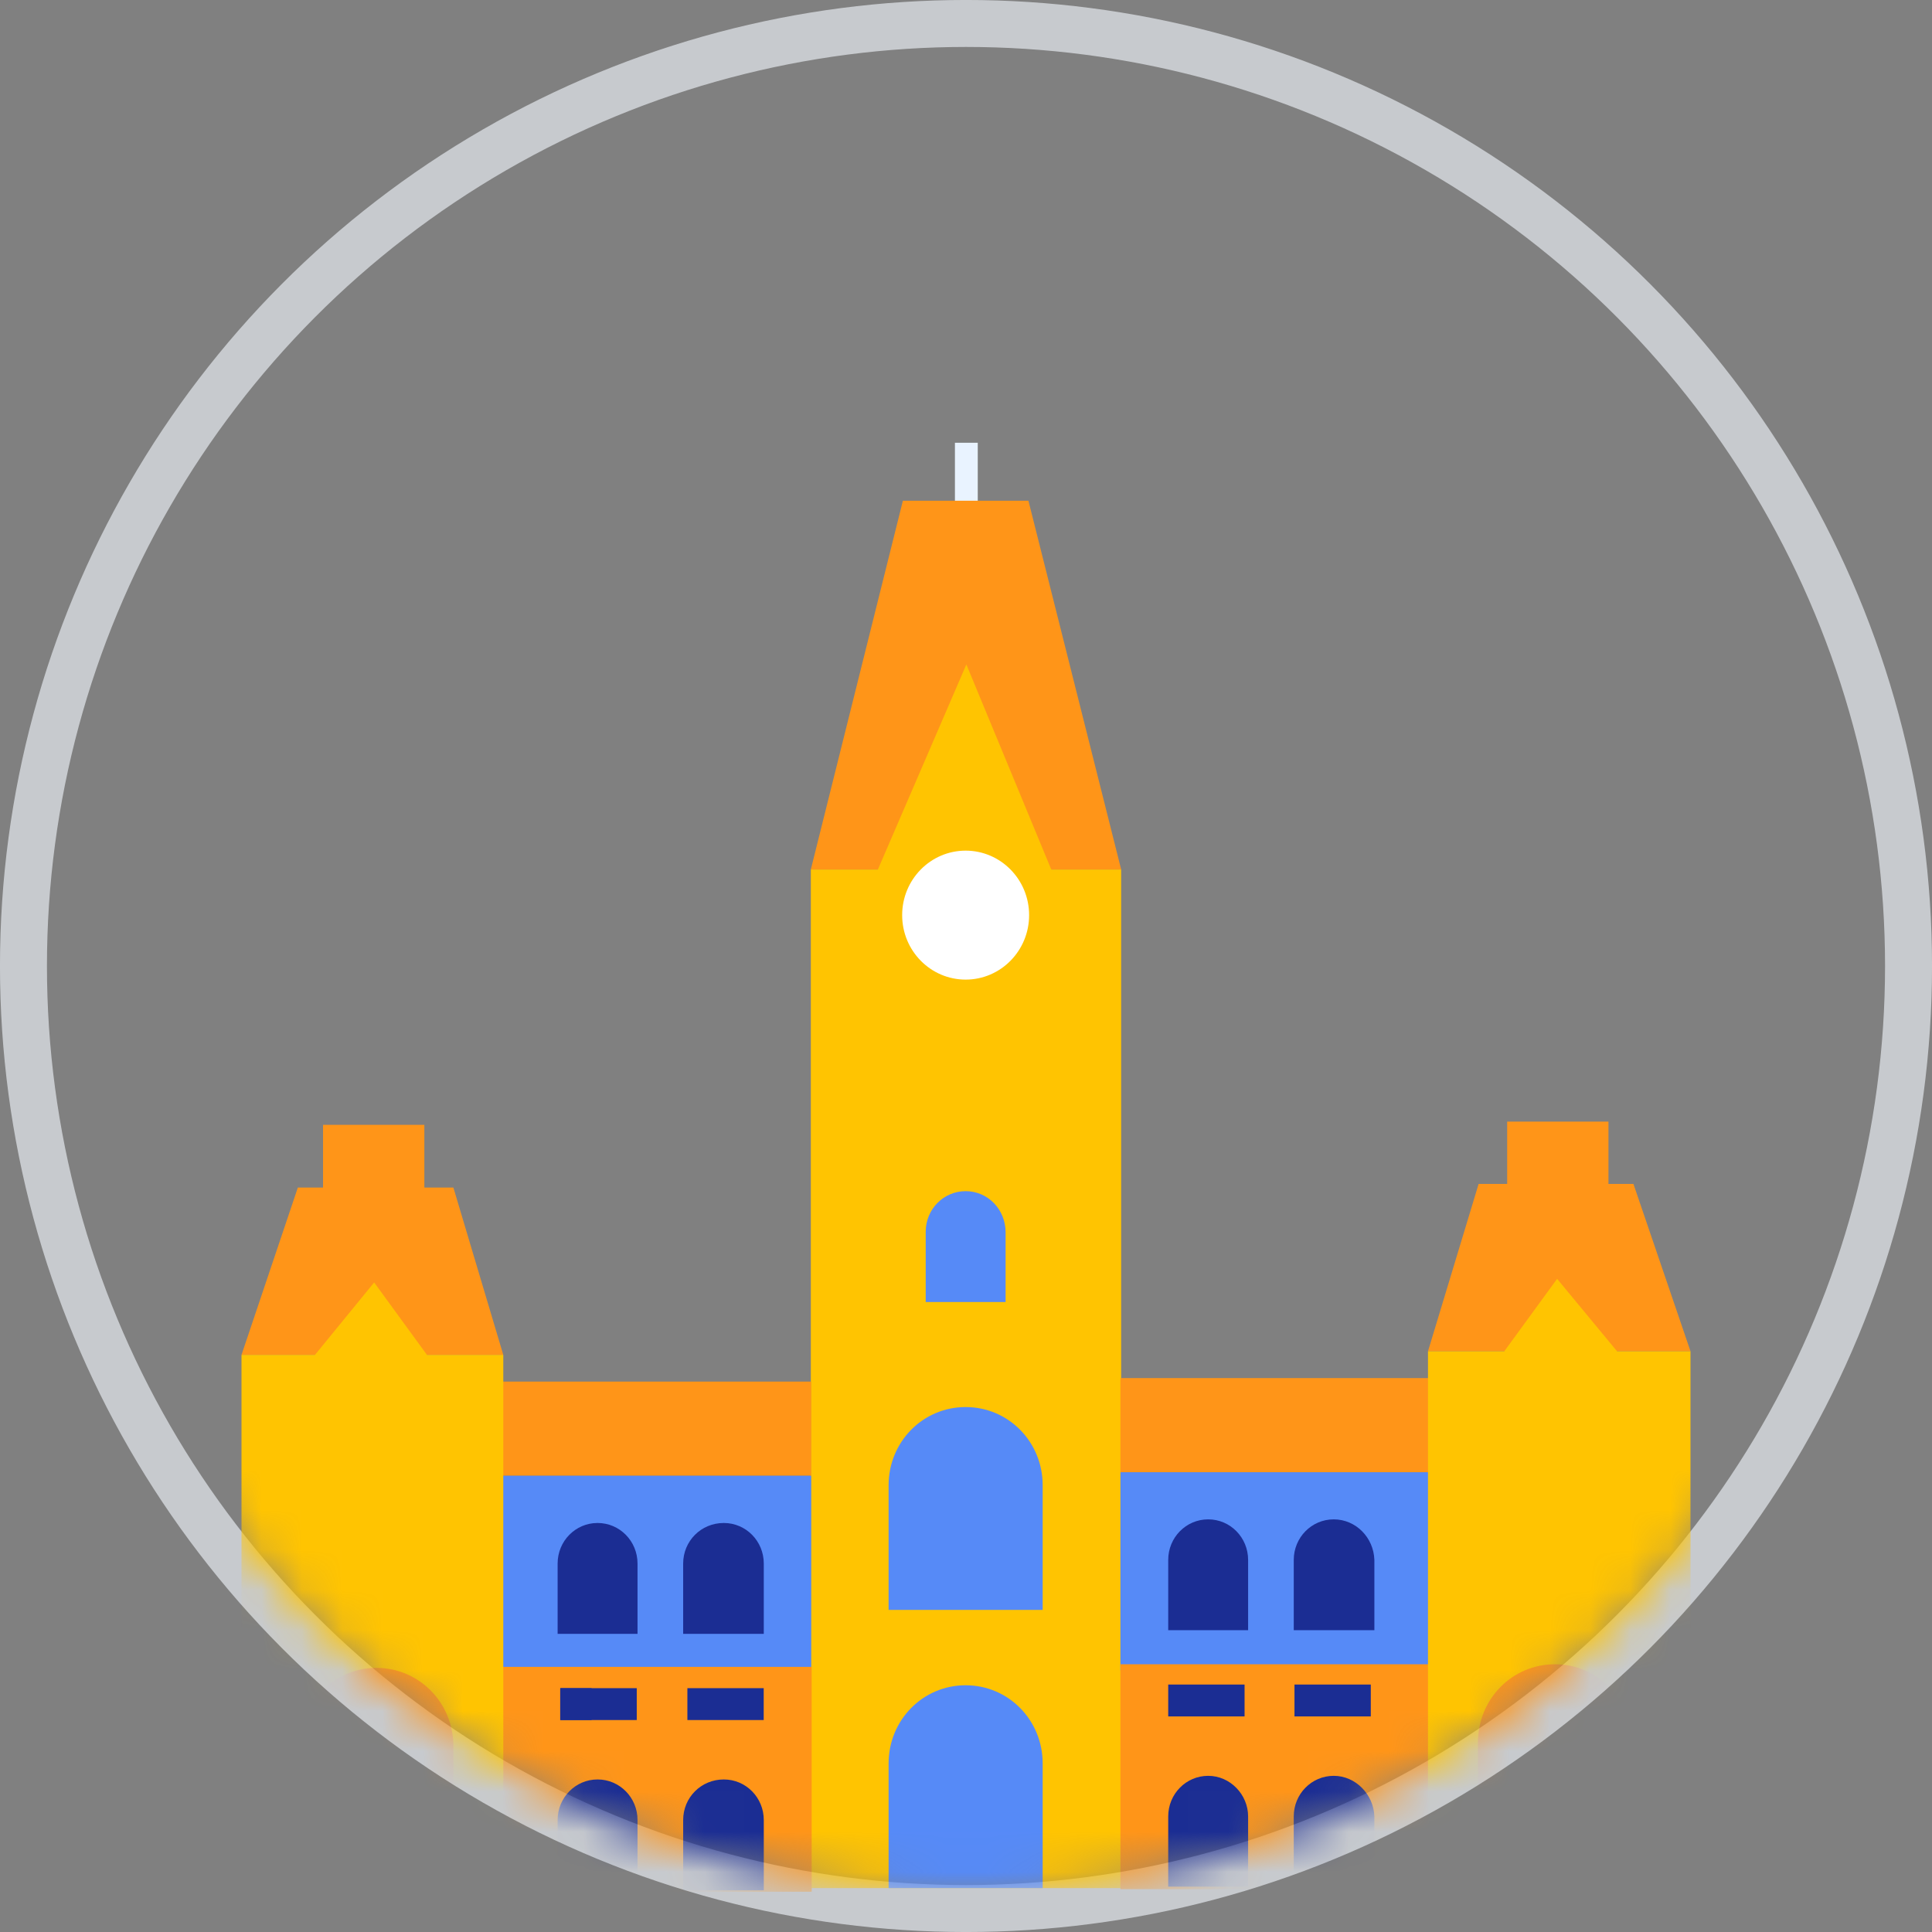 <svg width="48" height="48" viewBox="0 0 48 48" fill="none" xmlns="http://www.w3.org/2000/svg">
<rect x="0" y="0" width="48" height="48" fill="#808080" stroke="none"/>
<circle cx="24" cy="24" r="23.417" stroke="#C7CACE" stroke-width="1.167"/>
<mask id="mask0_476_4484" style="mask-type:alpha" maskUnits="userSpaceOnUse" x="1" y="1" width="46" height="46">
<ellipse cx="24" cy="24" rx="23" ry="23" fill="#EFEFEF"/>
</mask>
<g mask="url(#mask0_476_4484)">
<path d="M24.292 11H23.725V12.692H24.292V11Z" fill="#E9F3FF"/>
<path d="M27.855 21.602H20.145L22.432 12.44H25.551L27.855 21.602Z" fill="#FF9518"/>
<path d="M27.855 21.602H26.118L24.009 16.508L21.811 21.602H20.145V46.91H27.855V21.602Z" fill="#FFC401"/>
<path d="M38.399 34.238H27.837V36.578H38.399V34.238Z" fill="#FF9518"/>
<path d="M38.399 36.578H27.837V41.504H38.399V36.578Z" fill="#568AF7"/>
<path d="M38.311 41.348H27.837V46.935H38.311V41.348Z" fill="#FF9518"/>
<path d="M39.962 27.866H37.445V29.594H39.962V27.866Z" fill="#FF9518"/>
<path d="M42 33.572H35.478L36.736 29.414H40.582L42 33.572Z" fill="#FF9518"/>
<path d="M42 46.91H35.478V33.572H37.374L38.686 31.772L40.175 33.572H42V46.91Z" fill="#FFC401"/>
<path d="M23.991 41.87C22.928 41.87 22.077 42.734 22.077 43.814V46.91H25.905V43.814C25.905 42.734 25.055 41.87 23.991 41.87Z" fill="#568AF7"/>
<path d="M23.991 34.958C22.928 34.958 22.077 35.822 22.077 36.902V39.998H25.905V36.902C25.905 35.822 25.055 34.958 23.991 34.958Z" fill="#568AF7"/>
<path d="M38.633 41.348C37.569 41.348 36.719 42.212 36.719 43.292V46.892H40.547V43.292C40.547 42.23 39.696 41.348 38.633 41.348Z" fill="#FF9518"/>
<path d="M33.136 44.12C32.586 44.12 32.143 44.57 32.143 45.128V46.874H34.146V45.128C34.128 44.588 33.685 44.12 33.136 44.12Z" fill="#1B2D93"/>
<path d="M30.017 44.12C29.467 44.12 29.024 44.57 29.024 45.128V46.874H31.009V45.128C31.009 44.588 30.566 44.12 30.017 44.12Z" fill="#1B2D93"/>
<path d="M33.136 37.748C32.586 37.748 32.143 38.198 32.143 38.756V40.502H34.146V38.756C34.128 38.198 33.685 37.748 33.136 37.748Z" fill="#1B2D93"/>
<path d="M30.017 37.748C29.467 37.748 29.024 38.198 29.024 38.756V40.502H31.009V38.756C31.009 38.198 30.566 37.748 30.017 37.748Z" fill="#1B2D93"/>
<path d="M23.991 29.594C23.442 29.594 22.999 30.044 22.999 30.602V32.348H24.984V30.62C24.984 30.044 24.541 29.594 23.991 29.594Z" fill="#568AF7"/>
<path d="M30.921 41.852H29.024V42.644H30.921V41.852Z" fill="#1B2D93"/>
<path d="M34.057 41.852H32.161V42.644H34.057V41.852Z" fill="#1B2D93"/>
<path d="M9.591 36.665L20.154 36.665L20.154 34.325L9.591 34.325L9.591 36.665Z" fill="#FF9518"/>
<path d="M9.591 41.591L20.154 41.591L20.154 36.665L9.591 36.665L9.591 41.591Z" fill="#568AF7"/>
<path d="M9.692 47L20.166 47L20.166 41.413L9.692 41.413L9.692 47Z" fill="#FF9518"/>
<path d="M8.026 29.674L10.543 29.674L10.543 27.946L8.026 27.946L8.026 29.674Z" fill="#FF9518"/>
<path d="M6 33.662H12.504L11.264 29.504H7.4L6 33.662Z" fill="#FF9518"/>
<path d="M6 47H12.504V33.662H10.608L9.296 31.862L7.825 33.662H6V47Z" fill="#FFC401"/>
<path d="M9.349 41.438C10.413 41.438 11.264 42.302 11.264 43.382V46.982H7.435V43.382C7.435 42.302 8.304 41.438 9.349 41.438Z" fill="#FF9518"/>
<path d="M14.846 44.21C15.396 44.21 15.839 44.66 15.839 45.218V46.964H13.854V45.218C13.854 44.66 14.297 44.21 14.846 44.21Z" fill="#1B2D93"/>
<path d="M17.983 44.21C18.533 44.21 18.976 44.66 18.976 45.218V46.964H16.973V45.218C16.973 44.66 17.416 44.21 17.983 44.21Z" fill="#1B2D93"/>
<path d="M14.846 37.838C15.396 37.838 15.839 38.288 15.839 38.846V40.592H13.854V38.846C13.854 38.288 14.297 37.838 14.846 37.838Z" fill="#1B2D93"/>
<path d="M17.983 37.838C18.533 37.838 18.976 38.288 18.976 38.846V40.592H16.973V38.846C16.973 38.288 17.416 37.838 17.983 37.838Z" fill="#1B2D93"/>
<path d="M17.078 42.734L18.974 42.734L18.974 41.942L17.078 41.942L17.078 42.734Z" fill="#1B2D93"/>
<path d="M13.924 42.734L15.82 42.734L15.82 41.942L13.924 41.942L13.924 42.734Z" fill="#1B2D93"/>
<path d="M13.918 42.734L14.698 42.734L14.698 41.942L13.918 41.942L13.918 42.734Z" fill="#1B2D93"/>
<path d="M23.991 24.338C24.862 24.338 25.568 23.621 25.568 22.736C25.568 21.851 24.862 21.134 23.991 21.134C23.12 21.134 22.414 21.851 22.414 22.736C22.414 23.621 23.12 24.338 23.991 24.338Z" fill="white"/>
</g>
</svg>
